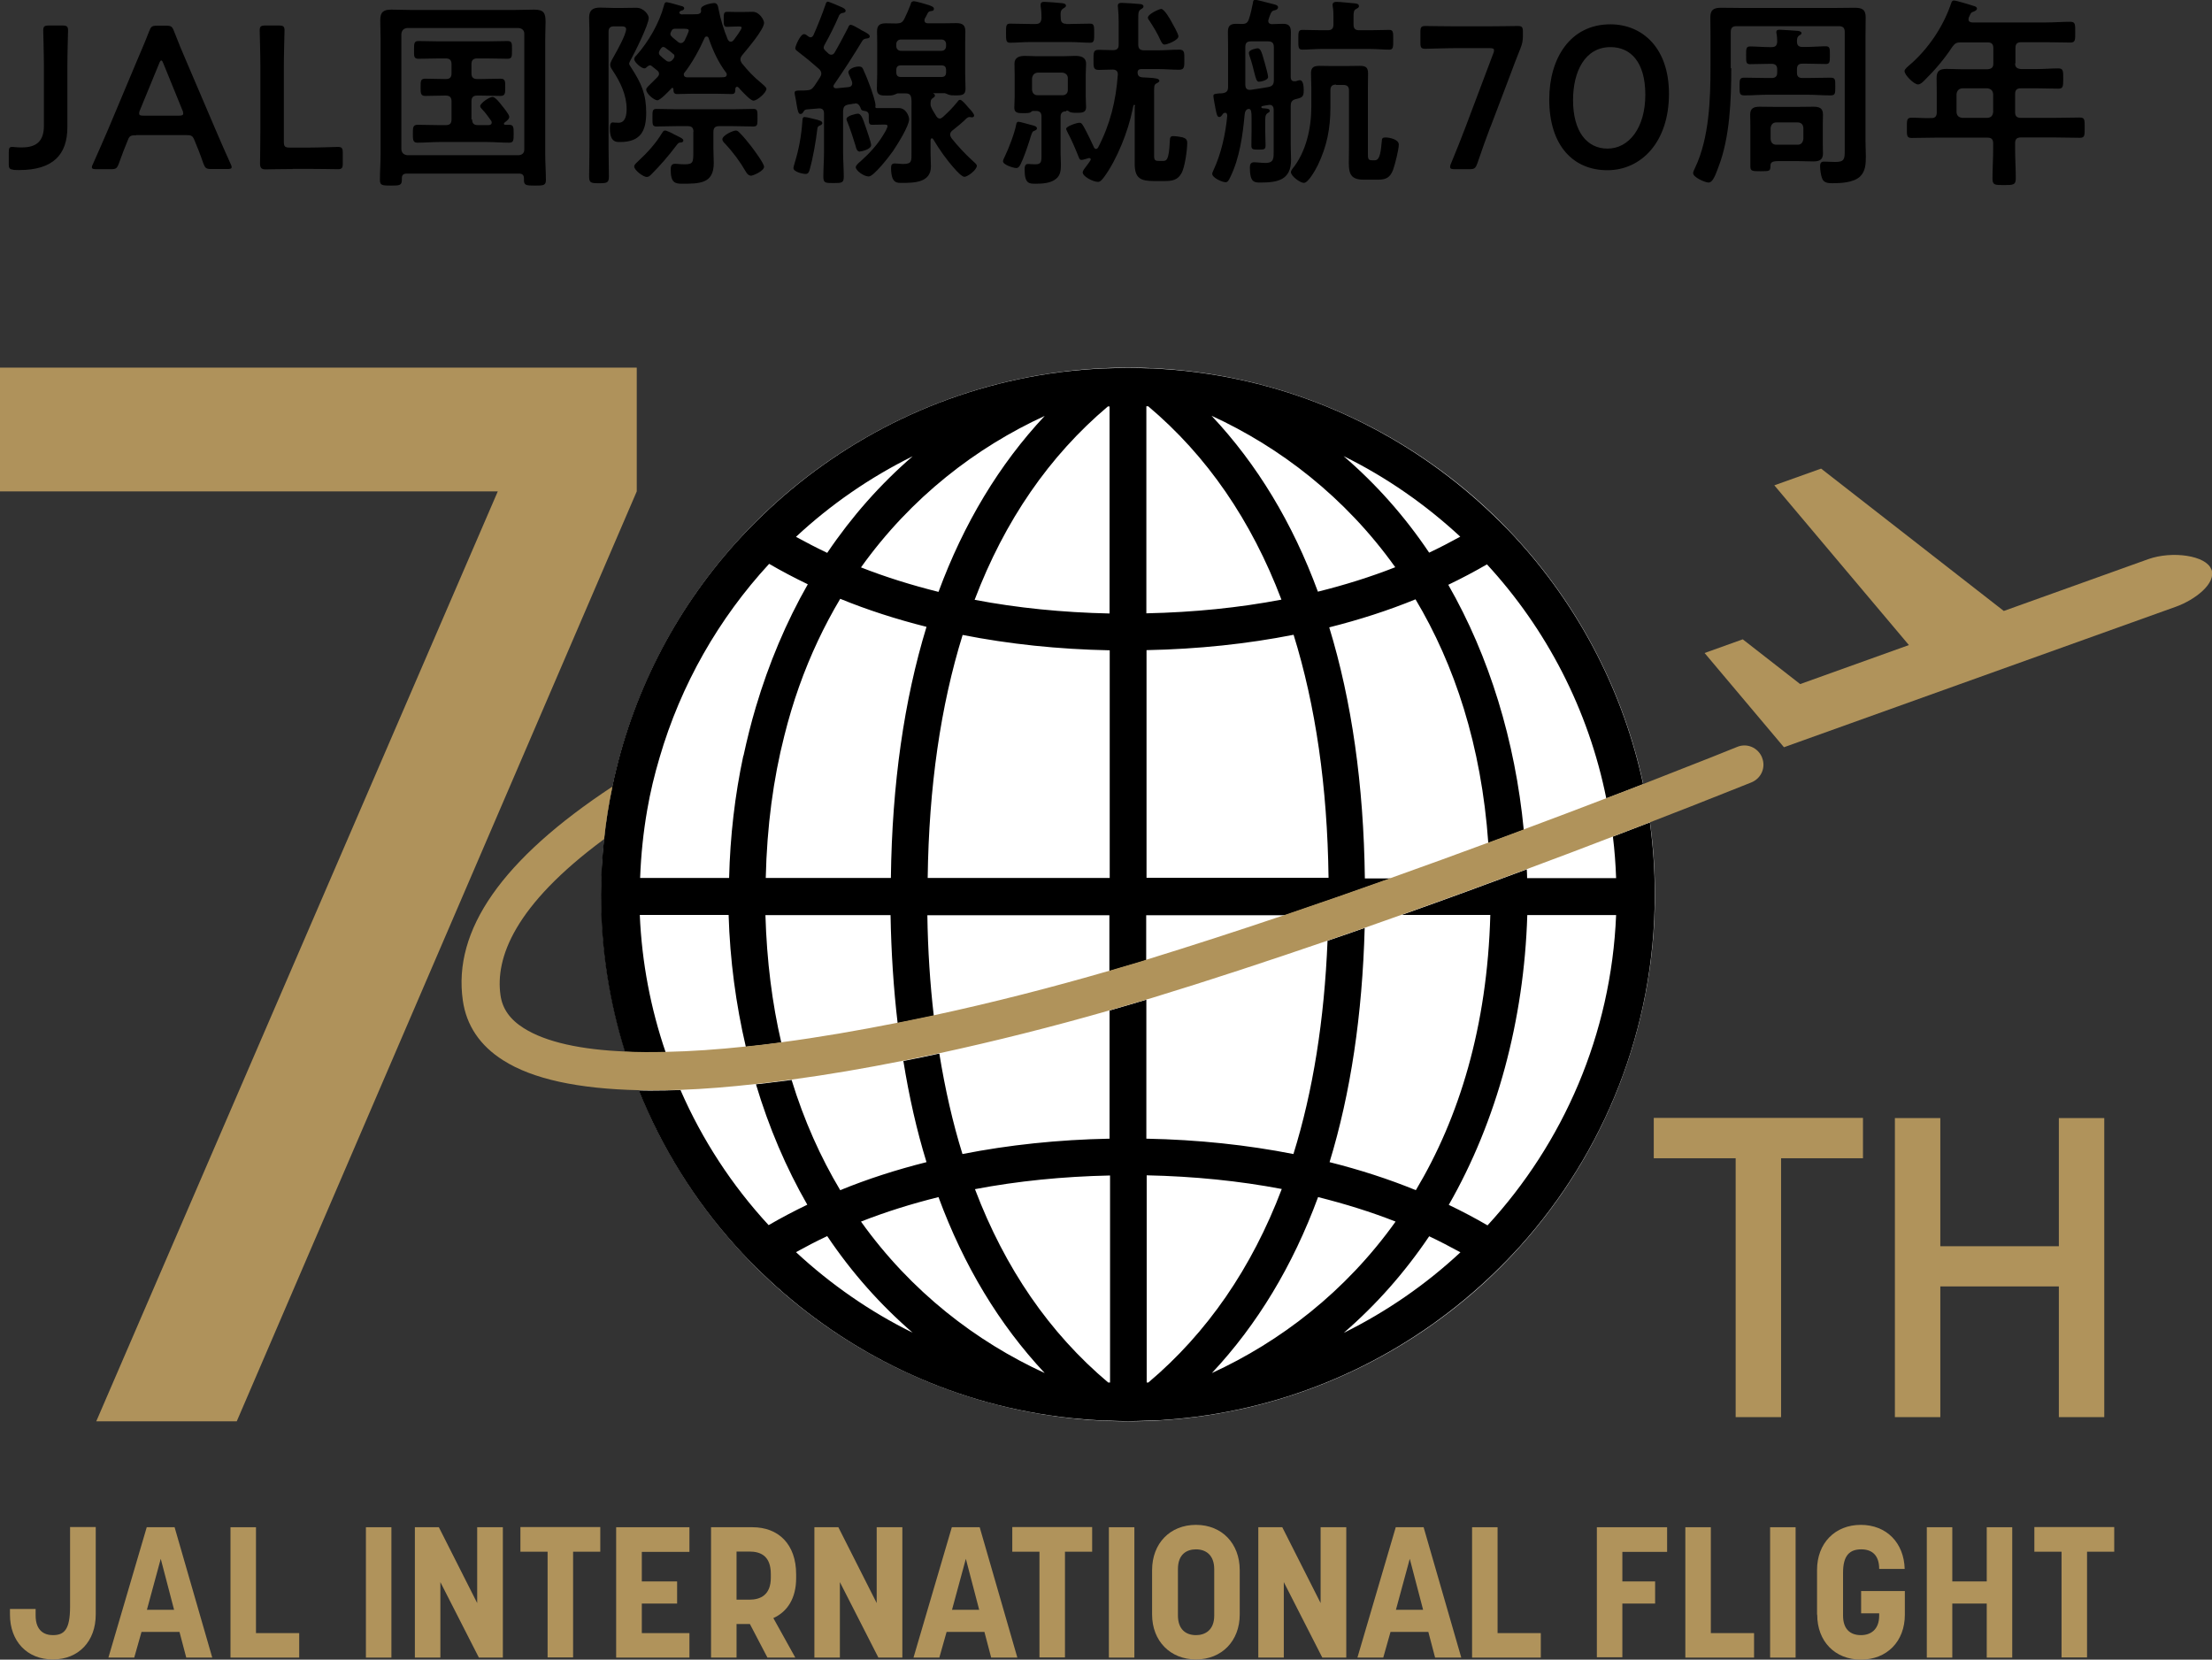 <?xml version="1.0" encoding="UTF-8"?><svg id="b" xmlns="http://www.w3.org/2000/svg" viewBox="0 0 131 98.28"><rect x="0" y="0" width="131" height="98.28" fill="#333333" stroke="none"/><g id="c"><path d="m3.99,7.53c0,1.64-.86,2.54-2.85,2.54-.11,0-.22,0-.32-.01-.25-.04-.3-.08-.3-.34v-.7c0-.25.04-.32.2-.32.04,0,.08,0,.14.01.16.02.3.02.43.02.86,0,1.31-.36,1.31-1.28v-3.54c0-.7-.04-2.01-.04-2.1,0-.25.07-.3.35-.3h.77c.28,0,.35.05.35.3,0,.08-.04,1.4-.04,2.1v3.61Z" style="stroke-width:0px;"/><path d="m8.07,8.01c-.31,0-.4.02-.5.29-.17.4-.32.8-.53,1.38-.11.29-.17.34-.48.34h-.84c-.19,0-.28-.02-.28-.12,0-.05.02-.11.07-.2.37-.84.64-1.44.89-2.03l1.71-4.07c.22-.52.47-1.09.72-1.74.11-.29.17-.34.48-.34h.52c.31,0,.37.05.48.34.25.65.49,1.22.71,1.73l1.73,4.05c.26.62.53,1.22.9,2.05.05.1.07.16.07.2,0,.1-.08.12-.28.12h-.92c-.31,0-.37-.05-.48-.34-.2-.58-.36-.98-.53-1.38-.11-.26-.18-.29-.5-.29h-2.94Zm.22-1.49c-.04.08-.05.16-.05.2,0,.11.08.13.28.13h2.05c.19,0,.28-.02.28-.13,0-.05-.01-.12-.05-.2l-1.12-2.75c-.05-.12-.08-.19-.13-.19-.04,0-.08.06-.13.19l-1.13,2.75Z" style="stroke-width:0px;"/><path d="m17.33,10.01c-.56,0-1.51.02-1.59.02-.25,0-.34-.08-.34-.34,0-.08.02-1.38.02-2.05v-3.73c0-.7-.04-2.01-.04-2.1,0-.25.07-.3.35-.3h.77c.28,0,.35.05.35.3,0,.08-.04,1.4-.04,2.1v4.47c0,.3.06.36.36.36h1.09c.58,0,1.66-.04,1.74-.04.25,0,.3.07.3.35v.62c0,.28-.05.35-.3.35-.08,0-1.16-.02-1.74-.02h-.94Z" style="stroke-width:0px;"/><path d="m24.08,10.28c-.18,0-.28.08-.28.26v.1c0,.34-.13.35-.65.35s-.65-.01-.65-.34c0-.5.04-1.02.04-1.52V2.33c0-.38-.02-.76-.02-1.14,0-.48.19-.62.66-.62.4,0,.79.02,1.18.02h6.1c.4,0,.79-.02,1.18-.02.58,0,.67.22.67.73,0,.26-.02.6-.02,1.03v6.8c0,.52.04,1.02.04,1.54,0,.32-.17.32-.66.32s-.64-.01-.64-.32v-.11c0-.19-.1-.28-.28-.28h-6.67Zm6.97-8.28c0-.2-.12-.31-.32-.34h-6.62c-.2.02-.31.13-.34.34v6.85c.02.2.13.31.34.34h6.62c.2-.02.32-.13.32-.34V2Zm-3.09,5.07c0,.24.11.34.34.34h.64c.1-.01.18-.04.18-.16,0-.04-.01-.07-.04-.11-.16-.22-.33-.47-.53-.67-.05-.05-.11-.11-.11-.19,0-.17.54-.54.73-.54.16,0,.46.38.56.52.1.12.43.52.43.66s-.18.26-.28.34c-.02.02-.04.04-.04.07s.04.06.07.06h.23c.28,0,.28.14.28.53s0,.53-.28.53c-.43,0-.86-.04-1.3-.04h-2.82c-.43,0-.86.04-1.29.04-.28,0-.28-.17-.28-.53s0-.53.28-.53c.43,0,.86.02,1.29.02h.38c.24,0,.34-.1.34-.34v-1.07c0-.24-.11-.34-.34-.34h-.07c-.38,0-.76.02-1.14.02-.29,0-.28-.17-.28-.52s-.01-.5.28-.5c.38,0,.76.02,1.14.02h.07c.24,0,.34-.1.34-.34v-.54c0-.24-.11-.34-.34-.34h-.34c-.43,0-.85.02-1.28.02-.28,0-.26-.16-.26-.52s-.01-.53.26-.53c.43,0,.86.02,1.28.02h2.72c.43,0,.85-.02,1.28-.02.28,0,.26.16.26.53s.01.52-.26.52c-.42,0-.85-.02-1.28-.02h-.52c-.23,0-.34.1-.34.34v.54c0,.24.11.34.34.34h.24c.38,0,.76-.02,1.14-.02.29,0,.28.16.28.5s.01.52-.28.52c-.38,0-.75-.02-1.14-.02h-.24c-.23,0-.34.1-.34.34v1.07Z" style="stroke-width:0px;"/><path d="m36.04,8.7c0,.59.02,1.18.02,1.75,0,.38-.11.4-.59.4s-.58-.02-.58-.41c0-.58.02-1.15.02-1.74V2.04c0-.34-.02-.66-.02-1,0-.46.24-.59.66-.59.25,0,.49.02.74.02h.61c.26,0,.53-.01.79-.01.43,0,.73.41.73.6,0,.4-.85,2.1-1.08,2.51-.02.05-.08.14-.08.2,0,.07.1.19.13.25.59.91.88,1.55.88,2.65s-.34,1.74-1.55,1.74c-.22,0-.6.02-.6-.8,0-.11,0-.36.16-.36.01,0,.19.02.35.02.42,0,.48-.48.48-.82,0-.83-.38-1.61-.83-2.28-.07-.11-.14-.2-.14-.34,0-.14.16-.4.24-.54.17-.3.7-1.25.7-1.56,0-.16-.16-.17-.28-.17h-.44c-.23,0-.32.1-.32.34v6.78Zm4.28-.26c-.11,0-.14.01-.26.17-.46.61-.95,1.18-1.48,1.71-.08.08-.16.16-.28.16-.2,0-.74-.4-.74-.62,0-.12.11-.19.26-.34.52-.48,1.01-1.02,1.38-1.63.05-.07.08-.16.19-.16.1,0,.44.17.54.23.07.04.26.13.32.16.07.04.22.1.22.2,0,.08-.08.12-.16.12Zm.1-7.59h.24c.2,0,.42,0,.64-.01.12-.01.22-.06.22-.19,0-.04-.01-.07-.01-.11,0-.25.67-.36.78-.36.2,0,.23.18.26.34.12.62.31,1.24.55,1.82.05.07.08.13.18.13.07,0,.12-.04.17-.1.08-.1.47-.62.47-.73,0-.07-.08-.07-.12-.07h-.16c-.29,0-.49.02-.58.02-.2,0-.2-.14-.2-.4,0-.35-.01-.49.2-.49.02,0,.29.01.58.01h.29c.23,0,.46-.01.66-.01.38,0,.66.48.66.65,0,.4-1.01,1.57-1.29,1.91-.06.08-.11.16-.11.25s.04.16.08.23c.41.5.68.79,1.18,1.2.07.07.28.22.28.32,0,.22-.54.7-.77.7-.16,0-.54-.41-.77-.65-.05-.06-.12-.17-.2-.17-.06,0-.1.05-.1.11-.01.19,0,.32-.22.32-.29,0-.61-.02-.95-.02h-1.33c-.34,0-.66.02-.95.02-.2,0-.22-.13-.22-.3-.01-.05-.04-.07-.06-.07s-.04.01-.06.04c-.13.14-.66.7-.83.7-.18,0-.66-.38-.66-.64,0-.1.16-.23.36-.43l.32-.32c.05-.06.08-.11.08-.18,0-.1-.05-.14-.11-.2-.1-.07-.19-.16-.3-.24-.04-.04-.07-.06-.13-.06s-.11.04-.16.08c-.04.04-.1.1-.17.1-.17,0-.6-.36-.6-.55,0-.08.07-.17.13-.22.71-.8,1.36-1.92,1.63-2.95.02-.08.04-.2.16-.2.11,0,.7.18.85.22.07.01.19.05.19.14,0,.07-.07.12-.13.13-.06.01-.16.06-.16.13s.11.1.17.11Zm.65,6.96c0-.24-.1-.34-.34-.34h-.68c-.4,0-.78.02-1.17.02-.25,0-.24-.13-.24-.52s-.01-.52.24-.52c.4,0,.79.02,1.17.02h3.38c.4,0,.79-.02,1.19-.02.25,0,.24.13.24.52s.01.52-.24.52c-.4,0-.79-.02-1.19-.02h-.84c-.24,0-.34.1-.34.34v1.02c0,.28.02.55.02.83,0,1.21-.82,1.22-1.88,1.22-.41,0-.67-.06-.67-.83,0-.2.04-.35.25-.35.05,0,.14.01.19.01.12.01.25.02.37.02.53,0,.53-.12.53-.76v-1.18Zm-1.21-4.62c-.14-.13-.31-.25-.47-.37-.04-.02-.06-.04-.11-.04s-.1.04-.12.07c-.05.06-.14.19-.14.28,0,.07.04.13.1.18.08.08.19.17.28.24.07.06.13.1.22.1.11,0,.16-.06.22-.12.04-.04.1-.13.1-.19s-.01-.11-.06-.14Zm-.06-1c.11.1.23.19.34.28.05.05.11.08.18.08.11,0,.16-.06.22-.14.05-.1.25-.52.25-.6,0-.12-.18-.11-.56-.11h-.24c-.1.01-.16.01-.22.12-.02.05-.07.13-.07.19,0,.07.05.13.11.18Zm.7,2.23c0,.11.07.14.17.16h1.71c.17,0,.34,0,.49-.01.1-.01.17-.05.17-.16,0-.05-.01-.07-.04-.11-.47-.62-.79-1.33-1.04-2.06-.02-.04-.06-.08-.11-.08-.06,0-.1.04-.12.08-.3.68-.74,1.49-1.2,2.07-.02.02-.04.06-.04.11Zm3.97,5.98c-.13,0-.22-.1-.28-.2-.35-.61-.77-1.18-1.25-1.69-.07-.07-.16-.16-.16-.26,0-.23.62-.52.8-.52.08,0,.14.05.2.11.23.22.54.6.73.85.14.19.74.98.74,1.19,0,.24-.65.53-.8.53Z" style="stroke-width:0px;"/><path d="m48.46,7.12c.08.01.24.06.24.17,0,.07-.07.11-.12.13-.14.05-.17.11-.18.25-.08.68-.25,1.67-.44,2.34-.04.14-.07.29-.25.29-.17,0-.72-.12-.72-.35,0-.07.05-.2.07-.29.26-.85.4-1.62.46-2.51.01-.1.01-.22.13-.22.13,0,.64.14.82.18Zm2.16-.98h-.08c-.1.02-.19.04-.29.05-.24.05-.3.14-.32.37v2.46c0,.48.04.96.04,1.44,0,.37-.11.38-.6.38s-.61,0-.61-.38c0-.48.04-.96.04-1.44v-2.3c0-.22-.1-.31-.31-.3-.24.02-.48.04-.72.06-.11.02-.13.05-.19.14-.04.07-.08.13-.18.13-.12,0-.16-.2-.22-.55-.02-.16-.06-.35-.1-.55-.01-.05-.02-.11-.02-.16,0-.12.12-.13.34-.13h.18c.06,0,.12-.01.19-.01.23-.01.32-.07.46-.26.11-.17.23-.34.34-.52.04-.07.07-.13.07-.22s-.05-.19-.13-.26c-.55-.48-.62-.54-1.31-1.08-.06-.05-.1-.08-.1-.16,0-.11.29-.83.52-.83.08,0,.18.08.24.13.05.02.08.06.14.06.1,0,.14-.07.18-.14.24-.54.52-1.24.71-1.8.02-.07.05-.17.14-.17.08,0,.74.29.85.34.07.04.2.1.2.19,0,.12-.12.13-.2.14-.08.02-.12.05-.18.13-.23.55-.58,1.25-.88,1.78-.02.05-.04.08-.04.14,0,.07.04.12.1.18.05.05.11.1.17.16.05.05.11.08.18.08.1,0,.16-.06.2-.13.28-.48.53-.96.78-1.44.05-.11.07-.2.18-.2.07,0,.32.13.52.25.07.05.16.1.23.13.18.1.37.19.37.3s-.11.12-.18.13c-.12.01-.18.04-.25.12-.54.89-1.09,1.75-1.68,2.6-.02.04-.04.06-.04.1,0,.1.08.13.17.13l.71-.07c.13-.01.23-.08.23-.23,0-.04-.01-.07-.02-.11-.01-.02-.02-.07-.05-.13-.07-.16-.16-.36-.16-.41,0-.18.35-.34.62-.34.19,0,.23.08.3.26.17.37.3.72.44,1.1.06.18.25.74.25.94v.02s-.01.04-.01.06c0,.04.01.07.06.08h1.33c.44,0,.61.5.61.66,0,.41-.71,1.52-.95,1.88-.2.29-1.14,1.51-1.44,1.51s-.77-.35-.77-.55c0-.11.2-.28.29-.35.53-.48,1-.98,1.37-1.61.07-.11.22-.36.22-.48,0-.1-.18-.08-.29-.08h-.07c-.18,0-.43.01-.55.01-.19,0-.2-.11-.2-.38v-.19c0-.19-.13-.24-.3-.26-.12-.01-.16-.07-.19-.18-.07-.16-.14-.26-.32-.26Zm.31,2.84c-.18,0-.23-.2-.26-.34-.11-.37-.34-1.07-.49-1.43-.02-.04-.05-.11-.05-.16,0-.2.6-.32.67-.32.19,0,.28.23.49.85.06.17.3.86.3,1.01,0,.26-.58.38-.66.38ZM54.08.07c.17,0,.74.17.92.23.13.05.31.1.31.22,0,.1-.06.12-.14.13-.11.02-.17.02-.23.13-.05.11-.11.22-.17.32-.01.04-.02.07-.02.11,0,.13.1.17.2.17h.91c.25,0,.52-.01.77-.01.37,0,.54.11.54.49,0,.23-.01.44-.01.67v1.82c0,.3.02.6.02.9,0,.38-.2.4-.6.4-.16,0-.31,0-.44-.06-.05-.02-.13-.06-.18-.07h-.67s-.02,0-.02.01.01.01.02.02c.04.01.08.06.08.11,0,.07-.07.11-.14.16-.12.08-.12.19-.12.38.01.1.05.18.1.28.07.13.16.26.24.4.05.07.11.14.2.14.08,0,.14-.05.2-.1.37-.34.53-.5.86-.9.02-.04.08-.11.14-.11.1,0,.26.18.4.34.05.06.08.1.14.16.12.12.3.34.3.43,0,.07-.06.11-.13.11-.02,0-.05-.01-.07-.01-.04-.01-.06-.01-.08-.01-.06,0-.12.04-.16.07-.23.23-.6.54-.85.73-.07.06-.13.13-.13.24,0,.08.04.13.07.2.37.47.83.96,1.27,1.36.08.08.24.19.24.29,0,.23-.53.65-.74.65-.14,0-.46-.34-.56-.46-.49-.54-.91-1.14-1.28-1.76-.02-.04-.05-.06-.08-.06-.06,0-.07.05-.08.11v.78c0,.26.02.52.02.78,0,.95-.98.97-1.69.97-.3,0-.67.06-.67-.9,0-.16.05-.25.22-.25.06,0,.13.01.19.01.1.01.2.02.31.02.53,0,.49-.19.49-.7v-2.73c0-.14.01-.3-.01-.44-.02-.23-.12-.31-.35-.31h-.47s-.13.05-.17.07c-.14.06-.29.06-.44.06-.37,0-.61,0-.61-.4,0-.3.02-.6.02-.9v-1.82c0-.23-.01-.46-.01-.68,0-.37.17-.48.53-.48.2,0,.42.01.62.01.25-.01.35-.05.47-.28.18-.37.22-.48.37-.85.02-.11.06-.18.16-.18Zm1.67,2.94c.17,0,.28-.11.28-.29v-.1c0-.17-.11-.28-.28-.28h-2.39c-.17,0-.28.11-.28.28v.1c0,.18.11.29.28.29h2.39Zm-.01,1.55c.2,0,.29-.08.29-.29v-.11c0-.2-.08-.29-.28-.29h-2.39c-.19,0-.28.08-.28.29v.11c0,.2.08.29.28.29h2.38Z" style="stroke-width:0px;"/><path d="m61.28,7.74c-.14.04-.14.06-.24.35-.01.05-.04.12-.06.2-.14.44-.35,1.06-.55,1.46-.06.11-.12.2-.25.2-.16,0-.78-.19-.78-.4,0-.07.08-.23.11-.29.24-.5.58-1.38.68-1.92.01-.06.04-.13.13-.13s.74.19.9.23c.07.02.19.06.19.16,0,.07-.06.12-.13.13Zm1.86-6.32h.24c.38,0,.78-.02,1.18-.02.24,0,.24.14.24.55,0,.43.01.58-.24.58-.37,0-.78-.04-1.18-.04h-2.39c-.4,0-.82.04-1.17.04-.25,0-.24-.16-.24-.59,0-.38-.01-.54.23-.54.4,0,.79.02,1.19.02h.34c.23,0,.32-.1.34-.34,0-.23-.01-.47-.05-.71v-.1c0-.14.11-.16.22-.16.18,0,.77.05.96.07.13.01.32.02.32.16,0,.07-.08.11-.17.17-.16.1-.16.25-.14.56,0,.24.1.34.33.34Zm.01,5.17c-.24,0-.34.1-.34.34v2.13c0,.23.02.46.02.68,0,.32-.02.64-.29.85-.3.26-.82.29-1.2.29s-.66.01-.66-.83c0-.14.01-.34.19-.34.04,0,.12,0,.16.01.06,0,.22.01.29.01.38,0,.36-.19.36-.64v-2.18c0-.24-.1-.34-.32-.34h-.17c-.06,0-.08.02-.13.06-.07.07-.25.07-.5.07s-.49-.01-.49-.31c0-.16.02-.43.02-.64v-1.34c0-.22-.01-.42-.01-.64,0-.38.3-.46.62-.46.24,0,.48.02.72.02h1.54c.24,0,.48-.02.72-.02.32,0,.64.07.64.47,0,.2-.02.42-.02.62v1.34c0,.11.02.61.02.62,0,.32-.28.32-.53.32-.14,0-.34.01-.47-.07-.05-.04-.07-.06-.13-.06h-.04Zm-1.69-2.29c-.2.02-.31.13-.34.34v.68c.02.2.13.32.34.32h1.46c.2,0,.32-.12.32-.32v-.68c0-.2-.12-.31-.32-.34h-1.46Zm5.77,1.97s-.01-.06-.05-.06c-.06,0-.06.05-.11.29-.26,1.27-.91,2.93-1.68,3.98-.11.14-.22.29-.36.29-.3,0-.91-.32-.91-.56,0-.1.12-.25.26-.43.04-.05.22-.29.22-.34s-.05-.08-.1-.08c-.01,0-.04,0-.05.01-.08.02-.3.1-.4.1-.12,0-.14-.11-.18-.2-.19-.48-.4-.97-.65-1.44-.02-.05-.08-.16-.08-.2,0-.16.64-.36.78-.36s.18.07.4.49c.16.31.31.62.46.95.02.06.07.11.13.11s.1-.05.12-.08c.72-1.38,1.06-2.78,1.17-4.32.01-.2-.1-.3-.3-.3-.24,0-.61.02-.83.02-.32,0-.31-.17-.31-.59,0-.44-.01-.6.31-.6.13,0,.72.02.86.02.23-.01.32-.1.32-.32v-1.36c0-.28-.01-.55-.04-.83,0-.04-.01-.07-.01-.11,0-.16.11-.18.24-.18.18,0,.91.05,1.09.07.08.01.19.04.19.14,0,.08-.07.12-.14.16-.16.1-.17.2-.17.61v1.49c0,.23.1.34.34.34h.83c.42,0,.84-.04,1.26-.04.32,0,.3.19.3.6s.01.59-.31.59c-.41,0-.83-.04-1.25-.04h-1.01c-.12.01-.18.05-.2.17,0,.22.08.3.29.32.13.01.25.01.36.02.41.02.64.06.64.18,0,.08-.1.12-.17.16-.16.07-.14.22-.14.68v3.61c0,.26.06.3.31.3h.19c.23,0,.38-.01.43-1.19.01-.16.01-.28.2-.28.16,0,.41.04.55.07.19.06.28.13.28.34,0,.41-.14,1.44-.34,1.79-.23.41-.56.46-1,.46h-.64c-.79,0-1.13-.17-1.13-1.02v-3.43Zm1.74-3.63c-.13,0-.19-.16-.24-.25-.18-.41-.41-.78-.65-1.15-.04-.05-.1-.13-.1-.19,0-.22.67-.52.79-.52.18,0,.52.59.61.76.08.14.41.72.41.86,0,.23-.67.49-.83.49Z" style="stroke-width:0px;"/><path d="m75.2,6.56c0,.07-.06.1-.13.14-.16.11-.14.28-.14.67v.4c0,.28.02.56.02.84,0,.24-.08.25-.42.25s-.42-.01-.42-.25c0-.28.01-.56.01-.84v-.79c0-.31-.01-.53-.16-.53-.17,0-.24.19-.25.34-.11,1.22-.3,2.57-.84,3.68-.11.24-.17.32-.29.32-.2,0-.79-.26-.79-.5,0-.06.05-.14.07-.2.46-.98.72-2.15.82-3.23,0-.08-.02-.18-.12-.18-.04,0-.06.01-.08.02-.05.02-.07.07-.11.12s-.08.11-.16.11c-.13,0-.16-.18-.23-.52-.02-.12-.12-.62-.12-.72,0-.13.08-.13.36-.16.05,0,.12,0,.19-.01.24-.04.32-.14.32-.37v-2.34c0-.31-.01-.61-.01-.92,0-.36.14-.48.49-.48.11,0,.23.01.34.01.22,0,.34-.06.41-.28.11-.31.17-.64.24-.96.01-.1.02-.19.14-.19.13,0,.9.22,1.09.26.08.02.26.06.26.18,0,.11-.11.16-.2.18-.1.02-.16.04-.23.18-.04.08-.1.25-.13.35-.01.04-.02.06-.02.1,0,.13.1.19.2.19.23,0,.44-.02.66-.02.35,0,.48.13.48.49,0,.3-.01.61-.01.91v1.78c.01.13.06.22.2.22h.1c.07-.02.17-.06.24-.06.23,0,.23.47.23.62,0,.41-.13.41-.54.52-.18.07-.23.19-.23.37v2.36c0,.29.02.56.02.85,0,1.21-.82,1.34-1.83,1.34-.36,0-.61-.02-.61-.89,0-.18.05-.31.25-.31.19,0,.46.04.67.04.52,0,.49-.3.49-.73v-2.43c0-.14-.06-.28-.24-.28-.02,0-.05,0-.07.01-.12.01-.23.04-.35.06-.04.01-.07.02-.07.07,0,.04.04.05.07.06.26.02.42.02.42.14Zm.24-3.77c0-.24-.1-.34-.34-.34h-1.02c-.24,0-.33.1-.33.34v2.23c0,.17.07.3.25.3h.07c.35-.06.71-.1,1.06-.17.24-.05.31-.17.31-.4v-1.97Zm-.88,2.05c-.14,0-.18-.17-.28-.55-.06-.24-.13-.56-.28-.98-.01-.05-.04-.12-.04-.17,0-.22.5-.28.52-.28.2,0,.26.31.42.86.04.14.2.71.2.83,0,.23-.5.29-.55.29Zm4.57.17c-.24,0-.34.1-.34.34v1c0,1.25-.2,2.29-.74,3.42-.12.24-.56,1.06-.83,1.06-.22,0-.77-.4-.77-.64,0-.06.05-.13.08-.18.82-1,1.13-2.42,1.13-3.69v-1.14c0-.29-.02-.56-.02-.84,0-.36.17-.44.52-.44.24,0,.49.01.73.01h.8c.28,0,.55-.01.83-.01.34,0,.5.07.5.44,0,.29-.01.56-.01.85v3.86c0,.34,0,.44.25.44h.17c.32,0,.35-.64.4-1.1.01-.18.02-.25.23-.25.25,0,.78.12.78.42s-.23,1.2-.34,1.5c-.18.47-.43.58-.91.58h-.82c-.73,0-.89-.3-.89-.98,0-.3.01-.61.01-.92v-3.37c0-.24-.1-.34-.34-.34h-.43Zm1.03-3.56c0,.24.1.34.32.34h.67c.38,0,.77-.02,1.13-.02.24,0,.23.16.23.58s.01.59-.23.59c-.36,0-.74-.04-1.13-.04h-2.9c-.38,0-.78.04-1.12.04-.25,0-.24-.16-.24-.58,0-.44-.01-.59.24-.59.34,0,.73.02,1.12.02h.38c.24,0,.34-.1.34-.34v-.38c0-.23,0-.46-.04-.67-.01-.05-.01-.08-.01-.12,0-.14.12-.17.23-.17.2,0,.76.06.98.08.13.01.35.01.35.17,0,.1-.08.12-.18.18-.13.07-.14.2-.14.47v.44Z" style="stroke-width:0px;"/><path d="m88.27,7.5c-.26.68-.48,1.31-.78,2.18-.11.29-.17.34-.48.34h-.85c-.19,0-.28-.02-.28-.13,0-.05.01-.12.05-.2.36-.86.61-1.51.86-2.16l1.64-4.35c.04-.08.05-.16.05-.2,0-.11-.08-.13-.28-.13h-1.92c-.61,0-1.77.04-1.86.04-.25,0-.3-.07-.3-.35v-.65c0-.28.05-.35.3-.35.08,0,1.25.02,1.86.02h1.74c.62,0,1.79-.02,1.87-.02.25,0,.3.07.3.35v.25c0,.26-.04.46-.14.71-.22.54-.43,1.1-.62,1.61l-1.16,3.06Z" style="stroke-width:0px;"/><path d="m98.84,5.56c0,2.85-1.64,4.52-3.65,4.52s-3.44-1.45-3.44-4.19c0-2.46,1.26-4.45,3.62-4.45,1.88,0,3.47,1.38,3.47,4.11Zm-5.68.37c0,1.87.83,2.87,2.04,2.87,1.28,0,2.24-1.24,2.24-3.19s-.88-2.82-2.06-2.82c-1.52,0-2.22,1.45-2.22,3.14Z" style="stroke-width:0px;"/><path d="m102.53,4.04c0,1.86-.08,4.1-.76,5.85-.18.48-.33.92-.59.92-.18,0-.91-.3-.91-.56,0-.08.08-.24.12-.32.84-1.77.91-4.07.91-6.01v-1.84c0-.35-.01-.71-.01-1.06,0-.47.23-.56.66-.56.35,0,.7.01,1.04.01h5.8c.34,0,.68-.01,1.03-.01.43,0,.67.08.67.56,0,.35-.01.7-.01,1.06v6.31c0,.29.02.58.02.86,0,.43-.01.9-.36,1.22-.4.35-1.13.38-1.63.38-.23,0-.49-.02-.59-.26-.08-.18-.13-.54-.13-.74,0-.17.04-.28.23-.28.16,0,.47.02.67.02.54,0,.56-.17.56-.68V1.89c0-.24-.11-.34-.34-.34h-6.07c-.24,0-.34.1-.34.34v2.15Zm2.72.08c0-.24-.1-.34-.34-.34h-.1c-.4,0-.78.02-1.16.02-.25,0-.24-.12-.24-.53,0-.37-.01-.52.24-.52.31,0,.77.04,1.16.04h.1c.23,0,.32-.08.34-.31,0-.16-.01-.34-.04-.49-.01-.02-.01-.06-.01-.1,0-.12.11-.13.2-.13.17,0,.91.06,1.09.07.07.01.2.04.2.13,0,.07-.07.11-.14.14-.13.1-.13.23-.13.37.01.23.11.31.33.31h.22c.38,0,.85-.04,1.15-.04.26,0,.25.14.25.53s0,.52-.24.52c-.4,0-.78-.02-1.16-.02h-.22c-.24,0-.33.1-.33.34v.19c0,.23.1.32.33.32h.28c.46,0,.91-.02,1.37-.02.3,0,.29.11.29.52s.01.53-.29.53c-.46,0-.91-.04-1.37-.04h-2.35c-.46,0-.91.04-1.37.04-.29,0-.29-.12-.29-.52,0-.43,0-.53.3-.53.46,0,.91.02,1.36.02h.23c.24,0,.34-.1.34-.32v-.19Zm2.7,4.39c0,.19.01.4.01.59,0,.38-.24.46-.58.46-.31,0-.64-.02-.95-.02h-1.1c-.43,0-.48.1-.48.31-.01.28-.05.29-.58.29-.49,0-.61,0-.61-.29v-2.47c0-.2-.01-.41-.01-.6,0-.38.23-.46.56-.46s.65.01.96.01h1.26c.31,0,.64-.01.95-.01.34,0,.58.06.58.46,0,.19-.01.4-.01.6v1.14Zm-3.09-.28c.02.22.13.34.34.34h1.26c.2,0,.31-.12.34-.34v-.66c-.02-.2-.13-.32-.34-.32h-1.26c-.2,0-.31.12-.34.32v.66Z" style="stroke-width:0px;"/><path d="m119.34,3.75c0,.23.1.31.34.34h.96c.42,0,.83-.04,1.25-.04.3,0,.3.13.3.61s-.01.59-.3.59c-.42,0-.83-.02-1.25-.02h-.96c-.24,0-.34.1-.34.34v1.07c0,.24.1.34.34.34h1.98c.5,0,1.01-.02,1.51-.02.3,0,.29.14.29.6s.01.6-.29.6c-.5,0-1.01-.02-1.51-.02h-1.98c-.24,0-.34.1-.34.34v.34c0,.59.04,1.16.04,1.74,0,.4-.16.4-.7.4s-.68,0-.68-.38c0-.59.04-1.16.04-1.75v-.34c0-.24-.1-.34-.34-.34h-2.97c-.5,0-1.01.02-1.51.02-.3,0-.29-.13-.29-.59,0-.48-.01-.61.29-.61.38,0,.78.04,1.18.02.22,0,.3-.12.3-.34v-1.14c0-.3-.01-.59-.01-.89,0-.42.18-.54.59-.54.29,0,.58.02.86.02h1.57c.24-.02.34-.11.34-.34v-.91c0-.24-.1-.34-.34-.34h-1.58c-.26,0-.34.05-.5.25-.47.72-1.03,1.38-1.64,1.98-.1.1-.25.26-.4.26-.24,0-.8-.56-.8-.79,0-.12.22-.29.3-.36,1.1-.94,2-2.28,2.46-3.65.04-.11.07-.17.17-.17.13,0,.98.26,1.16.32.08.02.2.06.2.17,0,.08-.11.13-.18.16-.19.06-.18.1-.3.35-.01.05-.02.07-.02.12,0,.13.1.17.22.18h4.35c.49,0,.97-.04,1.46-.04.3,0,.29.16.29.62s.01.61-.29.61c-.49,0-.97-.02-1.46-.02h-1.45c-.24,0-.34.1-.34.34v.91Zm-3.13,1.48c-.2.02-.31.13-.34.34v1.07c.02.22.13.31.34.34h1.49c.22-.02.31-.12.34-.34v-1.07c-.02-.2-.12-.31-.34-.34h-1.49Z" style="stroke-width:0px;"/><circle cx="66.81" cy="52.97" r="31.2" style="fill:#fff; stroke-width:0px;"/><path d="m37.71,29.1l-23.69,55.07H5.7L29.48,29.1H0v-7.33h37.71v7.33Z" style="fill:#af925b; stroke-width:0px;"/><path d="m102.79,68.59h-4.85v-2.39h12.39v2.39h-4.85v15.33h-2.69v-15.33Z" style="fill:#b0935b; stroke-width:0px;"/><path d="m121.93,76.18h-7.02v7.74h-2.69v-17.71h2.69v7.59h7.02v-7.59h2.69v17.71h-2.69v-7.74Z" style="fill:#b0935b; stroke-width:0px;"/><path d="m.59,95.62v-.34h1.52v.39c0,.92.54,1.16,1.02,1.16.68,0,1.02-.33,1.02-1.69v-4.71h1.52v5.18c0,1.58-1.01,2.66-2.54,2.66s-2.54-1.08-2.54-2.66Z" style="fill:#b0935b; stroke-width:0px;"/><path d="m8.69,90.44h1.65l2.23,7.72h-1.54l-.4-1.52h-2.25l-.43,1.52h-1.53l2.27-7.72Zm1.62,4.89l-.79-3.02-.82,3.02h1.61Z" style="fill:#b0935b; stroke-width:0px;"/><path d="m13.65,90.44h1.51v6.27h2.56v1.45h-4.07v-7.72Z" style="fill:#b0935b; stroke-width:0px;"/><path d="m21.67,90.44h1.51v7.72h-1.51v-7.72Z" style="fill:#b0935b; stroke-width:0px;"/><path d="m24.57,90.44h1.42l2.27,4.49v-4.49h1.52v7.72h-1.42l-2.28-4.47v4.47h-1.51v-7.72Z" style="fill:#b0935b; stroke-width:0px;"/><path d="m32.43,91.89h-1.61v-1.46h4.73v1.46h-1.61v6.26h-1.51v-6.26Z" style="fill:#b0935b; stroke-width:0px;"/><path d="m36.49,90.44h4.34v1.46h-2.82v1.75h2.09v1.31h-2.09v1.75h2.82v1.45h-4.34v-7.72Z" style="fill:#b0935b; stroke-width:0px;"/><path d="m42.11,90.44h2.45c1.54,0,2.59,1,2.59,2.79v.22c0,1.19-.51,1.99-1.35,2.37l1.3,2.34h-1.65l-1.04-1.99h-.79v1.99h-1.51v-7.72Zm2.27,4.29c.66,0,1.27-.28,1.27-1.3v-.22c0-1.06-.59-1.33-1.27-1.33h-.76v2.85h.76Z" style="fill:#b0935b; stroke-width:0px;"/><path d="m48.23,90.44h1.42l2.27,4.49v-4.49h1.52v7.72h-1.42l-2.28-4.47v4.47h-1.51v-7.72Z" style="fill:#b0935b; stroke-width:0px;"/><path d="m56.37,90.44h1.65l2.23,7.72h-1.55l-.4-1.52h-2.24l-.43,1.52h-1.53l2.27-7.72Zm1.62,4.89l-.79-3.02-.82,3.02h1.61Z" style="fill:#b0935b; stroke-width:0px;"/><path d="m61.56,91.89h-1.61v-1.46h4.73v1.46h-1.61v6.26h-1.51v-6.26Z" style="fill:#b0935b; stroke-width:0px;"/><path d="m65.67,90.44h1.51v7.72h-1.51v-7.72Z" style="fill:#b0935b; stroke-width:0px;"/><path d="m68.23,95.61v-2.63c0-1.58,1.06-2.68,2.6-2.68s2.59,1.11,2.59,2.68v2.63c0,1.57-1.07,2.66-2.59,2.66s-2.6-1.09-2.6-2.66Zm2.6,1.22c.51,0,1.08-.27,1.08-1.16v-2.74c0-.86-.51-1.18-1.08-1.18-.54,0-1.07.28-1.07,1.17v2.74c0,.86.5,1.17,1.07,1.17Z" style="fill:#b0935b; stroke-width:0px;"/><path d="m74.52,90.44h1.42l2.27,4.49v-4.49h1.52v7.72h-1.42l-2.28-4.47v4.47h-1.51v-7.72Z" style="fill:#b0935b; stroke-width:0px;"/><path d="m82.66,90.44h1.65l2.23,7.72h-1.55l-.4-1.52h-2.24l-.43,1.52h-1.53l2.27-7.72Zm1.62,4.89l-.79-3.02-.82,3.02h1.61Z" style="fill:#b0935b; stroke-width:0px;"/><path d="m87.18,90.44h1.51v6.27h2.56v1.45h-4.07v-7.72Z" style="fill:#b0935b; stroke-width:0px;"/><path d="m94.57,90.44h4.16v1.46h-2.65v1.75h1.94v1.31h-1.94v3.18h-1.51v-7.7Z" style="fill:#b0935b; stroke-width:0px;"/><path d="m99.81,90.44h1.51v6.27h2.56v1.45h-4.07v-7.72Z" style="fill:#b0935b; stroke-width:0px;"/><path d="m104.83,90.44h1.51v7.72h-1.51v-7.72Z" style="fill:#b0935b; stroke-width:0px;"/><path d="m107.61,95.61v-2.64c0-1.58,1.06-2.67,2.59-2.67s2.56,1.07,2.6,2.61h-1.51c0-.82-.43-1.16-1.06-1.16-.68,0-1.08.35-1.08,1.38v2.54c0,.79.41,1.16,1.06,1.16.56,0,1.08-.31,1.08-1.16v-.13h-1.07v-1.32h2.59v1.4c0,1.58-1.06,2.66-2.6,2.66s-2.59-1.08-2.59-2.66Z" style="fill:#b0935b; stroke-width:0px;"/><path d="m114.11,90.44h1.51v3.21h2.04v-3.21h1.51v7.72h-1.51v-3.2h-2.04v3.2h-1.51v-7.72Z" style="fill:#b0935b; stroke-width:0px;"/><path d="m122.09,91.89h-1.61v-1.46h4.73v1.46h-1.61v6.26h-1.51v-6.26Z" style="fill:#b0935b; stroke-width:0px;"/><path d="m130.96,33.72c-.3-.83-2.32-1.11-3.73-.61l-8.56,3.07-10.82-8.43-2.77.99,7.97,9.46-6.44,2.31-3.4-2.65-2.26.81,4.7,5.58.81-.29h0l22.4-8.03c1.12-.4,2.41-1.38,2.11-2.21Z" style="fill:#b0935b; stroke-width:0px;"/><path d="m95.71,52h-5.27c0-.17-.01-.35-.02-.52-2.31.86-4.81,1.78-7.41,2.7h5.25c-.18,6.63-1.85,12.02-4.41,16.3-1.61-.66-3.32-1.21-5.11-1.66,1.25-4.09,1.94-8.72,2.08-13.87-.73.26-1.46.51-2.2.76-.19,4.69-.86,8.91-2.02,12.63-2.74-.54-5.65-.85-8.71-.91v-8.23c-.73.22-1.45.43-2.18.64v7.59c-3.06.06-5.97.37-8.71.91-.58-1.86-1.03-3.85-1.37-5.95-.72.16-1.43.3-2.13.44.34,2.11.79,4.11,1.37,5.99-1.79.45-3.5,1-5.11,1.66-1.16-1.94-2.14-4.12-2.88-6.53-.2.03-.41.06-.61.08-.51.07-1.01.12-1.5.18.76,2.54,1.78,4.94,3.04,7.13-.79.38-1.55.78-2.29,1.21-2.16-2.34-3.93-5.04-5.22-8-.59.02-1.16.03-1.71.03-.26,0-.51,0-.76-.01,1.37,3.41,3.32,6.53,5.74,9.22.49.55,1.01,1.08,1.54,1.59,4.56,4.41,10.45,7.45,17.02,8.43.91.14,1.84.23,2.78.29.27.02.53.03.8.03.36.01.72.03,1.09.03h0c.36,0,.73-.02,1.09-.03.27,0,.53-.02.8-.03.94-.06,1.87-.15,2.78-.29,6.57-.99,12.46-4.02,17.02-8.43.53-.51,1.04-1.04,1.54-1.59,4.95-5.52,7.97-12.82,7.97-20.82,0-1.45-.1-2.87-.29-4.27-.69.27-1.42.55-2.19.84.1.81.16,1.62.19,2.45Zm-48.57,22.15c.6-.33,1.21-.65,1.85-.95,1.45,2.16,3.15,4.07,5.06,5.72-2.54-1.25-4.86-2.87-6.91-4.77Zm3.85-1.81c1.45-.57,2.98-1.05,4.59-1.45,1.5,4.07,3.6,7.55,6.29,10.42-4.05-1.86-7.91-4.81-10.88-8.97Zm14.74,9.53s-.07,0-.1,0c-3.48-2.93-6.11-6.76-7.89-11.45,2.52-.48,5.19-.75,8-.81v12.27Zm2.28,0s-.07,0-.1,0v-12.27c2.81.06,5.48.33,8,.81-1.78,4.69-4.42,8.52-7.89,11.45Zm10.05-10.98c1.6.4,3.14.88,4.59,1.45-2.97,4.16-6.83,7.11-10.88,8.97,2.69-2.87,4.79-6.35,6.29-10.42Zm1.52,8.04c1.91-1.65,3.61-3.57,5.06-5.72.63.3,1.25.62,1.85.95-2.05,1.91-4.38,3.52-6.91,4.77Zm8.51-6.37c-.74-.43-1.5-.83-2.29-1.21,2.84-4.95,4.46-10.94,4.65-17.16h5.26c-.29,7.07-3.13,13.5-7.62,18.38Z" style="stroke-width:0px;"/><path d="m95.15,47.27c.77-.29,1.49-.57,2.16-.83-1.16-5.41-3.71-10.31-7.28-14.29-.49-.55-1.01-1.08-1.54-1.59-4.56-4.41-10.45-7.45-17.02-8.43-.92-.14-1.84-.23-2.78-.29-.26-.02-.53-.03-.8-.03-.36-.01-.72-.03-1.09-.03h0s0,0,0,0c-.36,0-.73.02-1.09.03-.27,0-.53.02-.8.03-.94.06-1.87.15-2.78.29-6.57.99-12.46,4.02-17.02,8.43-.53.51-1.04,1.04-1.54,1.59-3.6,4.01-6.17,8.96-7.31,14.44-.21,1.02-.38,2.06-.49,3.11-.11,1.08-.18,2.17-.18,3.27,0,3.25.5,6.37,1.42,9.32.76.03,1.57.04,2.41.02-.88-2.57-1.41-5.3-1.53-8.13h5.26c.08,2.67.43,5.29,1.02,7.81.69-.07,1.39-.16,2.1-.25-.54-2.32-.86-4.83-.94-7.55h7.41c.04,2.23.18,4.36.42,6.4.71-.14,1.42-.29,2.14-.44-.22-1.9-.35-3.88-.38-5.95h10.78v3.31c.61-.18,1.22-.36,1.83-.54.12-.04.23-.07.35-.11v-2.66h8.22c2.12-.72,4.22-1.45,6.26-2.18h-1.53c-.07-5.56-.78-10.52-2.11-14.87,1.79-.45,3.5-1,5.11-1.66,2.31,3.87,3.9,8.65,4.31,14.43.72-.26,1.42-.53,2.1-.78-.51-5.27-2.04-10.27-4.47-14.51.79-.38,1.55-.78,2.29-1.21,3.52,3.82,6.01,8.59,7.07,13.87Zm-41.1-20.25c-1.91,1.65-3.61,3.57-5.06,5.72-.63-.3-1.25-.62-1.85-.95,2.05-1.91,4.38-3.52,6.91-4.77Zm7.82-2.39c-2.69,2.87-4.79,6.36-6.29,10.42-1.6-.4-3.14-.88-4.59-1.45,2.97-4.16,6.83-7.11,10.88-8.97Zm-17.85,20.13c-.5,2.34-.78,4.77-.84,7.23h-5.27c.05-1.37.19-2.71.42-4.03.18-1.05.43-2.08.73-3.09,1.26-4.33,3.51-8.25,6.49-11.48.74.43,1.5.83,2.29,1.21-1.28,2.24-2.31,4.69-3.08,7.28-.28.94-.52,1.91-.73,2.88Zm8.74,7.23h-7.41c.07-3.07.45-5.87,1.1-8.42.25-1,.54-1.97.87-2.9.67-1.89,1.5-3.63,2.44-5.21,1.61.66,3.32,1.21,5.11,1.66-1.33,4.35-2.04,9.31-2.11,14.87Zm12.96,0h-10.78c.07-5.4.77-10.21,2.07-14.39,2.74.54,5.65.85,8.71.91v13.48Zm0-15.66c-2.81-.06-5.48-.33-8-.81,1.78-4.69,4.42-8.52,7.89-11.45.03,0,.07,0,.1,0v12.27Zm2.18-12.27s.07,0,.1,0c3.48,2.93,6.11,6.76,7.89,11.45-2.52.48-5.19.75-8,.81v-12.27Zm0,27.92v-13.48c3.06-.06,5.97-.37,8.71-.91,1.3,4.18,2,8.98,2.07,14.39h-10.78Zm10.15-16.94c-1.5-4.07-3.6-7.55-6.3-10.42,4.05,1.86,7.91,4.81,10.88,8.97-1.45.57-2.98,1.05-4.59,1.45Zm6.59-2.31c-1.45-2.16-3.15-4.07-5.07-5.72,2.54,1.25,4.86,2.87,6.91,4.77-.6.33-1.21.65-1.85.95Z" style="stroke-width:0px;"/><path d="m104.35,44.85c-.24-.58-.89-.86-1.47-.62-.06.03-2.18.88-5.57,2.2-.67.26-1.39.54-2.16.83-1.48.57-3.12,1.19-4.89,1.85-.68.26-1.39.52-2.1.78-1.84.68-3.78,1.39-5.78,2.1-2.04.73-4.14,1.46-6.26,2.18-2.75.93-5.53,1.83-8.22,2.66-.12.04-.23.07-.35.11-.6.18-1.21.36-1.83.54-3.38.98-6.91,1.89-10.4,2.64-.72.15-1.43.3-2.14.44-2.37.47-4.68.87-6.89,1.16-.71.1-1.41.18-2.1.25-1.68.18-3.27.29-4.75.32-.84.02-1.65.02-2.41-.02-2.61-.11-4.7-.55-6.02-1.39-.81-.51-1.26-1.15-1.37-1.95-.31-2.19.8-5.3,6.14-9.24.11-1.05.27-2.09.49-3.11-6.54,4.31-9.46,8.5-8.86,12.67.21,1.47,1.01,2.67,2.39,3.54,1.74,1.11,4.44,1.69,8.04,1.77.25,0,.5.01.76.01.55,0,1.12-.01,1.71-.03,1.38-.05,2.88-.17,4.47-.35.49-.05.99-.11,1.5-.18.2-.03.4-.06.61-.08,2.09-.28,4.31-.66,6.62-1.12.7-.14,1.42-.29,2.13-.44,3.27-.71,6.67-1.56,10.08-2.54.73-.21,1.45-.42,2.18-.64.1-.03.21-.06.31-.09,3.41-1.04,6.95-2.21,10.42-3.4.74-.25,1.47-.51,2.2-.76.73-.26,1.46-.51,2.18-.77,2.6-.92,5.1-1.84,7.41-2.7,1.83-.68,3.55-1.33,5.1-1.93.77-.3,1.51-.58,2.19-.84,3.65-1.41,5.95-2.35,6.02-2.37.58-.24.86-.89.62-1.47Z" style="fill:#b0935b; stroke-width:0px;"/></g></svg>